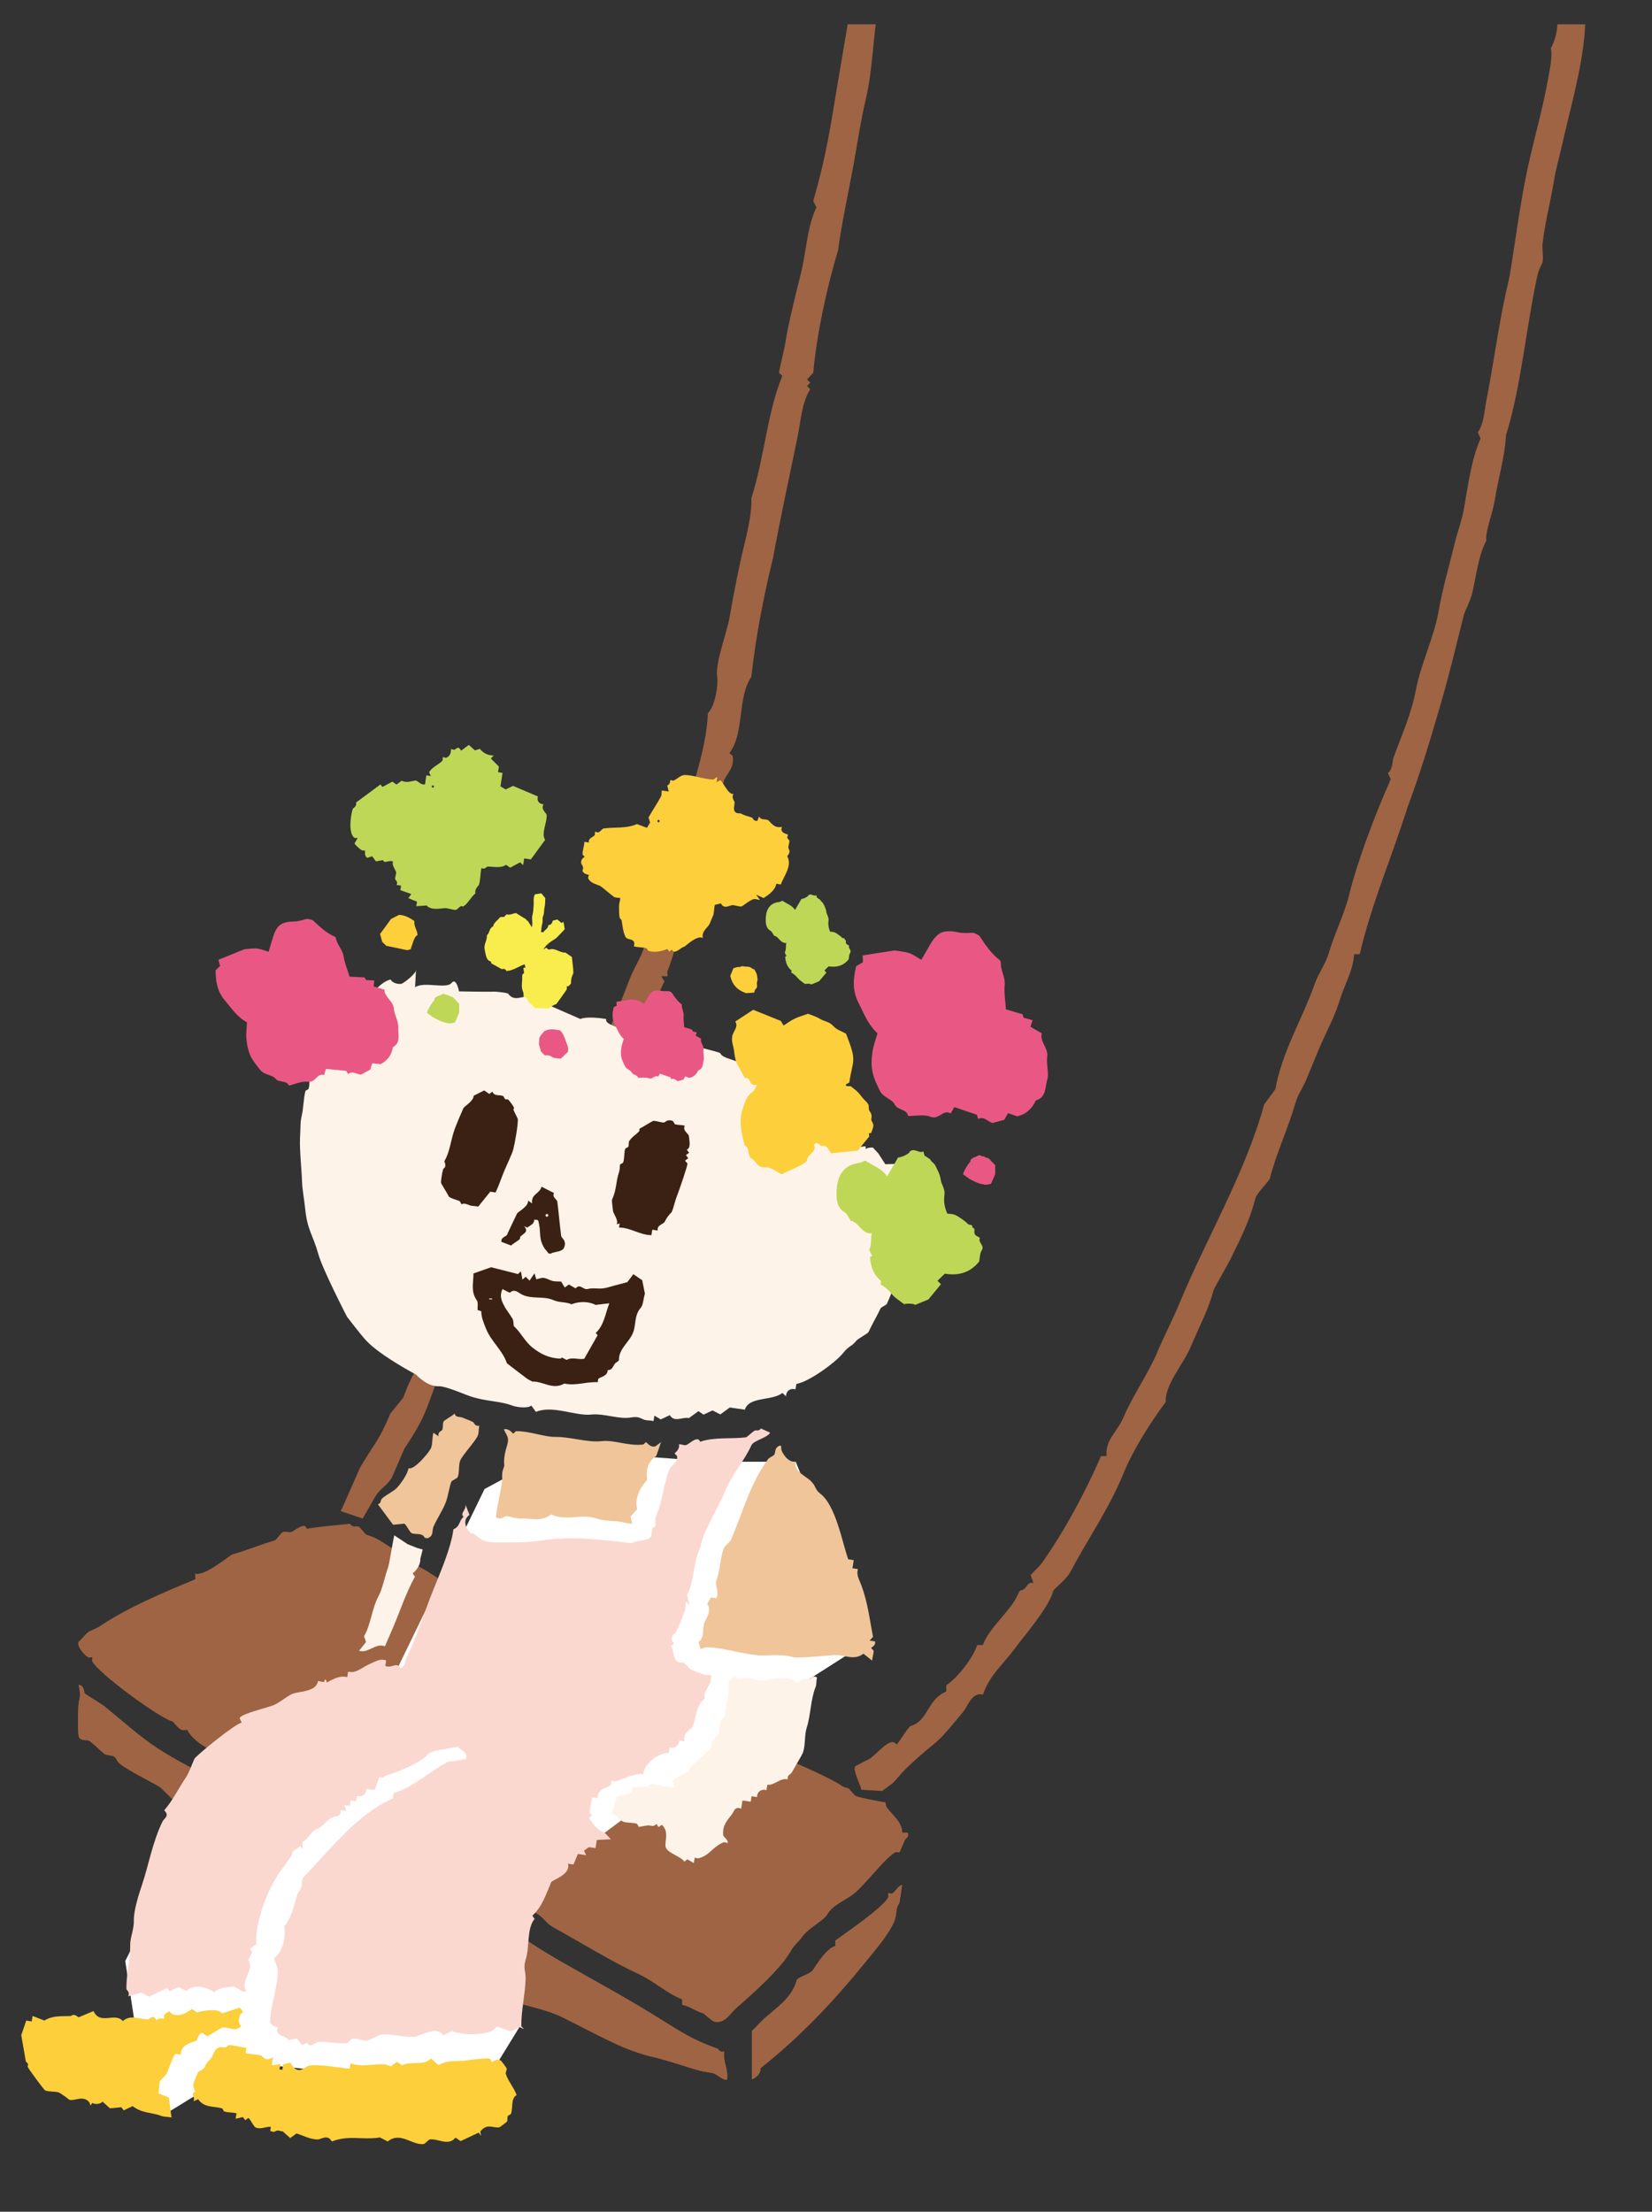<?xml version="1.0" encoding="UTF-8"?><svg id="_レイヤー_5" xmlns="http://www.w3.org/2000/svg" xmlns:xlink="http://www.w3.org/1999/xlink" viewBox="0 0 136 182"><rect x="0" y="0" width="136" height="182" fill="#333333" stroke="none"/><defs><style>.cls-1{clip-path:url(#clippath);}.cls-2{fill:none;}.cls-2,.cls-3,.cls-4,.cls-5,.cls-6,.cls-7,.cls-8,.cls-9,.cls-10,.cls-11,.cls-12{stroke-width:0px;}.cls-3{fill:#fad8d0;}.cls-4{fill:#f8ed4d;}.cls-5{fill:#3b2113;}.cls-6{fill:#bed757;}.cls-7{fill:#9f6443;}.cls-8{fill:#efc599;}.cls-9{fill:#fef3e8;}.cls-10{fill:#fff;}.cls-11{fill:#fccf3b;}.cls-12{fill:#e95885;}</style><clipPath id="clippath"><rect class="cls-2" x="-73" y="2" width="258" height="213" transform="translate(112 217) rotate(180)"/></clipPath></defs><g class="cls-1"><path class="cls-7" d="M33.28,127.91c-1.22-.42-1.75-1.22-3.09-1.6-.16-.05-.52-.64-.69-.69-.22-.06-.5.11-.69-.23,0,0-3.97.37-3.55.46-.12-.7-1.04.17-1.26.23-.2.05-.49-.05-.69,0-.16.04-.52.64-.69.69-1.28.38-2.31.83-3.44,1.14-.26.07-2.3,1.83-3.09,1.6v.46c-2.55,1.05-5.64,2.35-7.9,3.89-.16.11-.77.35-.92.46-.28.21-.52.57-.8.8-.12.41.49,1.08.8,1.26.11.06.3-.04.34,0s-.06.23,0,.34c.59,1.06,5.51,4.62,6.53,4.91.29.08.6.97,1.26.69.72,1.34,2.67,2.02,4.01,2.74.6.32,1.32.47,1.83.69.31.13.65.55,1.03.46v.46c1.33-.13,1.88,1.34,3.21,1.14v.46c1.97.17,3.54,2.22,5.5,2.29v.46c1.48.13,2.93,1.15,4.24,1.6.16.06.36.39.8.23v.46c.57,0,.99.59,1.6.46v.46c.9-.23,1.02.21,1.49.46,1.73.93,3.36,1.76,5.04,2.74.64.37.81.83,1.37,1.14,2.43,1.35,4.8,2.82,7.1,3.89,1.24.58,2.34,1.61,3.55,2.06v.46c.68.13,1,.48,1.72.69.08.02.65.6.92.69.86.19,1.24-.62,1.83-1.14,1.25-1.1,3.6-3.15,4.47-4.69.31-.55.54-.61.92-1.14.5-.71,1.81-1.38,2.06-1.83.45-.81,1.44-1.14,2.18-1.71,1-.79,2.54-2.93,3.44-3.43.11-.06.3.04.34,0s.35-.82.46-1.03c.09-.17.34-.2.23-.57h-.46c-.03-.92-.8-1.42-1.26-2.06-.17-.24-.03-.46-.23-.46,0,0-2.58-.46-2.4-.57-.18-.11-.44-.53-.57-.57-.67-.19-.5-.23-.92-.46-1.48-.8-2.99-1.42-4.35-2.06-1.36-.63-2.54-1.41-3.89-2.06-1.01-.48-1.96-1.03-2.98-1.6-2.23-1.26-5.08-2.28-7.1-3.66-1.92-1.31-4.43-2.6-6.41-3.43-1.13-.47-2.33-1.09-3.44-1.6-.79-.37-1.2-.58-2.06-.91-1.8-.69-3.44-2.37-5.38-2.97v-.46Z"/><path class="cls-7" d="M6.94,139.34s.01-.68-.46-.69l.11.69c0,.36-.08.57-.11.8-.06.37-.08,2.45,0,2.74.11.39.6.28.8.34.24.07,1.26,1.11,1.37,1.14.7.2.7-.01,1.03.57.27.48,2.83,1.7,3.55,2.17l.92.91c1.4-.08,2.85,2.12,4.47,2.29v.46l.92.23v.46c2.23.73,4.03,2.12,6.18,2.74v.46c.87.09,1.58.73,2.52.69-.08.64.59.71,1.03.91,1.41.65,2.88,2.3,4.47,2.51v.46c1.77.75,3.48,2.26,5.15,3.2.96.54,1.27.86,2.29,1.14.35.1,1.34,1.24,1.83,1.37,1.32.36,2.24.55,3.44,1.14,1.34.67,2.77,1.43,4.12,2.06,1.01.47,2.11.89,3.21,1.14,1.26.29,2.66.8,3.89,1.14.3.08.87.13,1.15.23.15.05.85.64,1.03.46.12-.84-.35-1.44-.23-2.29-.38.12-.44-.18-.57-.23-2.04-.74-2.89-1.31-4.81-2.51-2.91-1.82-5.73-3.3-8.7-5.03-3.14-1.83-6.44-4.51-9.85-5.49-.67-.19-2.43-1.6-3.21-1.83-1.19-.34-2.15-.92-3.32-1.14v-.46c-.88-.36-1.97-.5-2.63-1.14l-.23.23c-1.27-1.5-3.27-1.57-4.81-2.74l-.23.23c-2.62-1.95-5.58-3.07-8.24-4.8-1.53-.99-2.92-2.27-4.35-3.43-.38-.31-1.45-.91-1.72-1.14Z"/><path class="cls-7" d="M61.9,167.11v4c.38-.16.76-.51.69-.91,3.33-2.64,6.04-5.52,8.7-8.8.74-.91,1.81-2.15,2.29-3.2.3-.67.09-1.1.46-1.6l.23-1.49c-.34.06-.54.54-.8.69-.11.06-.3-.04-.34,0s.06.23,0,.34c-.5.89-3.52,2.93-4.35,3.54v.46c-.65.14-1.44,1.32-1.83,1.94-.27.43-1.28.57-1.37.91-.41,1.43-1.58,2.15-2.63,3.09-.36.32-.67.7-1.03,1.03Z"/><path class="cls-7" d="M33.28,127.91c-1.22-.42-1.75-1.22-3.09-1.6-.16-.05-.52-.64-.69-.69-.22-.06-.5.11-.69-.23l-5.5,5.26c-.54-.09-.25.18-.34.34-.08.15-1.18,1.01-1.26,1.03-.34.1-.62-.04-.92.46l-.23-.23-.23.23-1.03-1.26c.13-.69.48-.98,1.03-1.26.11-.06.31.04.46,0,.48-.14,2.98-3.04,3.66-3.66.26-.23.38-.54.8-.46-.12-.7-1.04.17-1.26.23-.2.05-.49-.05-.69,0-.16.04-.52.64-.69.69-1.28.38-2.31.83-3.44,1.14-.26.07-2.3,1.83-3.09,1.6v.46c-2.55,1.05-5.64,2.35-7.9,3.89-.16.11-.77.35-.92.46-.28.21-.52.57-.8.8-.12.41.49,1.08.8,1.26.11.06.3-.04.34,0s-.06.23,0,.34c.59,1.06,5.51,4.62,6.53,4.91.29.08.6.97,1.26.69.72,1.34,2.67,2.02,4.01,2.74.6.32,1.32.47,1.83.69.31.13.65.55,1.03.46v.46c1.33-.13,1.88,1.34,3.21,1.14v.46c1.97.17,3.54,2.22,5.5,2.29v.46c1.48.13,2.93,1.15,4.24,1.6.16.06.36.39.8.23v.46c.57,0,.99.59,1.6.46v.46c.9-.23,1.02.21,1.49.46,1.73.93,3.36,1.76,5.04,2.74.64.37.81.83,1.37,1.14,2.43,1.35,4.8,2.82,7.1,3.89,1.24.58,2.34,1.61,3.55,2.06v.46c.68.13,1,.48,1.72.69.08.02.65.6.92.69.86.19,1.24-.62,1.83-1.14,1.25-1.1,3.6-3.15,4.47-4.69.31-.55.54-.61.92-1.14.5-.71,1.81-1.38,2.06-1.83.45-.81,1.44-1.14,2.18-1.71,1-.79,2.54-2.93,3.44-3.43.11-.06.3.04.34,0s.35-.82.46-1.03c.09-.17.34-.2.23-.57h-.46c-.03-.92-.8-1.42-1.26-2.06-.17-.24-.03-.46-.23-.46l-2.98,2.74c-1.17.28-1.73,1.65-2.86,1.83v.46c-.43-.17-.6.4-.8.46-.14.04-.32-.04-.46,0-.09.03-.14.21-.23.23-.74.17-1.01-.33-1.49-.8-.13-.43,1.31-1.84,1.72-2.17.74-.61,3.36-2.52,4.12-2.74.13-.04.4-.46.57-.57-.18-.11-.44-.53-.57-.57-.67-.19-.5-.23-.92-.46-1.48-.8-2.99-1.42-4.35-2.06-1.36-.63-2.54-1.41-3.89-2.06-1.01-.48-1.96-1.03-2.98-1.6-2.23-1.26-5.08-2.28-7.1-3.66-1.92-1.31-4.43-2.6-6.41-3.43-1.13-.47-2.33-1.09-3.44-1.6-.79-.37-1.2-.58-2.06-.91-1.8-.69-3.44-2.37-5.38-2.97v-.46ZM6.94,139.34s.01-.68-.46-.69l.11.69c0,.36-.08.57-.11.8-.06.37-.08,2.45,0,2.74.11.39.6.28.8.34.24.07,1.26,1.11,1.37,1.14.7.2.7-.01,1.03.57.27.48,2.83,1.7,3.55,2.17l.92.91c1.4-.08,2.85,2.12,4.47,2.29v.46l.92.23v.46c2.23.73,4.03,2.12,6.18,2.74v.46c.87.09,1.58.73,2.52.69-.08.64.59.71,1.03.91,1.41.65,2.88,2.3,4.47,2.51v.46c1.77.75,3.48,2.26,5.15,3.2.96.54,1.27.86,2.29,1.14.35.1,1.34,1.24,1.83,1.37,1.32.36,2.24.55,3.44,1.14,1.34.67,2.77,1.43,4.12,2.06,1.01.47,2.11.89,3.21,1.14,1.26.29,2.66.8,3.89,1.14.3.08.87.13,1.15.23.15.05.85.64,1.03.46.12-.84-.35-1.44-.23-2.29-.38.12-.44-.18-.57-.23-2.04-.74-2.89-1.31-4.81-2.51-2.91-1.82-5.73-3.3-8.7-5.03-3.14-1.83-6.44-4.51-9.85-5.49-.67-.19-2.43-1.6-3.21-1.83-1.19-.34-2.15-.92-3.32-1.14v-.46c-.88-.36-1.97-.5-2.63-1.14l-.23.23c-1.27-1.5-3.27-1.57-4.81-2.74l-.23.23c-2.62-1.95-5.58-3.07-8.24-4.8-1.53-.99-2.92-2.27-4.35-3.43-.38-.31-1.45-.91-1.72-1.14ZM61.9,167.11v4c.38-.16.76-.51.69-.91,3.33-2.64,6.04-5.52,8.7-8.8.74-.91,1.81-2.15,2.29-3.2.3-.67.09-1.1.46-1.6l.23-1.49c-.34.06-.54.54-.8.69-.11.06-.3-.04-.34,0s.06.23,0,.34c-.5.89-3.52,2.93-4.35,3.54v.46c-.65.14-1.44,1.32-1.83,1.94-.27.43-1.28.57-1.37.91-.41,1.43-1.58,2.15-2.63,3.09-.36.32-.67.7-1.03,1.03Z"/><path class="cls-7" d="M70.83,147.25c.34.21-.86-1.84-.34-1.95l.83-.44c.67-.16,1.95-2.12,2.47-1.31.15,0,.95-1.45,1.19-1.52,1.47-.46,1.34-2.18,2.92-2.84v-.51c.96-.65,2.17-2.2,2.55-3.31h.46c.47-1.35,2.24-2.8,2.78-3.95.37-.78.25-.43.58-.64.27-.17.36-.66.81-.51l-.23-.64c.27-.36.67-.66.93-1.02,1.86-2.64,3.57-5.81,4.86-8.79h.46c-.14-1.31.9-2.03,1.39-3.19.75-1.78,2.03-3.57,2.78-5.35.58-1.38,1.27-2.68,1.85-4.08,2.19-5.3,5.38-10.62,6.95-16.31l.93-1.27c.5-2.96,2.21-5.77,3.24-8.67.34-.94.89-1.62,1.16-2.55.41-1.42,1.29-3.25,1.62-4.59.77-3.12,2.19-6.77,3.47-9.69l-.23-.51c.4-.28.35-.96.46-1.27.74-2.03,1.44-3.49,1.85-5.61s1.48-4.3,1.85-6.37c.35-1.99.88-3.78,1.39-5.86.15-.62.54-1.69.69-2.55.35-1.96.63-4.19,1.39-5.86l-.23-.51c.51-.73.53-1.73.69-2.55.66-3.35,1.07-6.72,1.85-9.94.12-.51.34-2.01.46-2.8.29-1.9.57-3.8.93-5.61.55-2.8,1.37-5.45,1.85-8.16.16-.88.38-1.92.23-2.55,1.19-2.16-.01-4.47.93-6.37l-.23-1.02c.49-.75.78-1.61.93-2.42l.58-.25.81.25v.51h.69s-.23.38-.23.38c.5.48.16,1.27-.23,1.78l.23,1.02c-.76,1.4-.56,3.15-.69,4.84-.25,3.06-1.19,6.24-1.85,9.18-.24,1.05-.54,2.1-.69,3.06-.28,1.69-.73,3.38-.93,5.1-.05.46.09,1.15,0,1.53-.06.24-.29.47-.46,1.27-.92,4.3-1.29,8.9-2.55,13-.11,1.86-.63,3.49-.93,5.35-.18,1.15-.78,2.5-.69,3.31-.64,1.18-.84,2.95-1.16,4.33-.13.57-.63,1.54-.69,1.78-.6,2.4-1.16,4.75-1.85,7.14-.85,2.92-1.69,5.77-2.78,8.67-1.29,4.09-2.99,8.01-3.94,12.11h-.46c-.08,1.33-.8,2.53-1.16,3.7-.4,1.31-.87,2.17-1.39,3.31-.49,1.08-.93,2.22-1.39,3.31-.31.74-.67,1.14-.93,2.04-.6,2.05-1.53,4-2.08,6.12-.03.13-1.09,1.27-1.16,1.53-.48,1.92-1.21,3.31-2.08,5.1-.18.36-1.35,2.4-1.39,2.55-.38,1.53-1.24,3.12-1.85,4.59s-2.17,3.19-2.08,4.59c-1.2,1.62-2.68,3.91-3.47,5.86-1.17,2.88-2.94,5.41-4.4,8.16-.31.58-1.36,1.4-1.39,1.53-.36,1.37-2.35,3.64-3.24,4.84-.94,1.26-2.01,2.11-2.55,3.7-.92-.23-1.23.93-1.62,1.4-.76.92-1.71,2.12-2.43,2.68s-1.67,1.41-2.32,2.04c-.37.36-.68.78-1.04,1.15l-.89.66-1.78-.11ZM28.05,124.34c.11-.15,1.55-3.52,1.64-3.66,1.33-2.22,1.43-1.98,2.45-4.36l1.06-1.31c.54-1.54,1.16-2.54,2.08-4.09.48-.81,1.13-2.27,1.66-2.58.31-.18,2.22-3.79,2.68-4.49,1.07-1.63,2.02-3.31,3.06-4.9,1.4-2.13,2.76-4.9,4.09-7.34,1.35-2.49,2.52-4.91,3.58-7.34.53-1.23,1.04-2.54,1.53-3.81.47-1.2,1.41-2.35,1.28-3.67h.51c-.03-.74.33-1.4.51-2.04.4-1.39.74-2.42,1.02-3.81.06-.3.74-1,.77-1.09.23-.9.18-2.15.51-3.26.77-2.56,1.73-5.53,1.79-7.89.63-.65.87-2.36.77-2.99-.18-1.13.82-3.72,1.02-4.9.35-2.05.84-4.53,1.28-6.26.26-1.05.58-2.66.51-3.54,1.07-3.31,1.31-7.07,2.55-10.07,0-.09-.22-.16-.26-.27-.03-.13.41-1.81.51-2.45.25-1.63.94-4.35,1.28-5.71.43-1.73.53-3.92,1.28-5.44l-.26-.54c.63-2.16,1.12-4.31,1.53-6.8.58-3.51,1.21-7.11,1.79-10.61.06-.33-.07-.78,0-1.09.02-.1.2-.15.26-.27.04-.09-.03-.22,0-.27.24-.41.64-.35.89-.68l.13.54.64-.27.64.95c.14.68-.23.95-.26,1.09-.08.48-.19.98-.26,1.36-.44,2.52-.45,5.16-1.02,7.62-.45,1.93-.7,3.65-1.02,5.44-.44,2.39-.99,4.88-1.28,7.07-.96,3.17-1.76,6.97-2.04,10.07l-.51.54.26.27-.26.27.26.27c-.69,1.11-.77,2.55-1.02,3.81-.68,3.32-1.49,7.05-2.04,10.07-.8,3.23-1.44,6.65-1.79,9.79-1.16,1.7-.55,4.6-1.79,6.26,0,.09.24.17.26.27.17,1.05-.64,1.55-.77,2.18-.22,1.09-.24,2.41-.51,3.54-.24,1.02-.93,2.37-1.28,3.54-.36,1.18-.77,3.46-1.28,4.35-.69,1.22-1.02,2.78-1.53,4.08-.06.15.04.36,0,.41h-.51s.26.41.26.41c-.83,1.69-1.38,3.64-2.3,5.44-.79,1.55-1.86,3.31-2.55,4.9-.52,1.19-1.27,2.34-1.79,3.54-.76,1.74-2.29,3.25-2.81,5.17-.04.15-1.31,2.09-1.53,2.45-2.6,4.07-5.07,7.72-7.41,11.83h-.51c-.92,2.61-1.16,3.08-2.51,5.14-.04.06-1.02,2.38-1.06,2.44-.57.82-.99.82-1.47,1.74l-.9,1.57-1.8-.61Z"/><polygon class="cls-10" points="58.57 120.28 65.51 120.29 70.15 131.77 71.61 134.99 66.64 138.16 64.45 144.35 58.25 149.99 56.62 150.66 52.64 148.69 49.77 150.82 42.18 155.22 42.77 166.79 39.7 171.79 22.37 169.96 21.45 169.14 13.33 174.13 11.35 168.17 10.31 161.37 18.23 145.7 31.94 138.89 39.89 122.53 45.88 119.3 58.57 120.28"/><path class="cls-9" d="M49.9,83.85c-1.65-.26-2.12,0-2.12,0l-3.23-1.41c-1.29-1.05-1.98.27-2.71-.66-.08-.1-1.07-.19-1.2-.18-.27.03-2.85-.02-2.85-.02,0,0-.23-1.18-.61-.7-.42.54-2.27-.15-3.01.36l.08-1.48c.1.3-1.05,1.18-1.22,1.2-.3.04-.75-.08-.87-.36-1.14.28-1.69,1.79-2.93,1.86.41.74-.09.62-.38.98s-.4,1.1-1.05.88l.14.6c-.19.17-.4.41-.55.61-.65.84-.85,1.37-1.27,2.34-.04.09-.52.53-.55.61-.12.31-.06.78-.17,1.12-.03.08-.24.11-.26.19-.16.64-.15,1.38-.3,2.02-.13.55-.09.93-.14,1.81-.05,1,.14,2.75.16,3.51s.19,1.6.26,2.31c.19,1.84.61,2.07,1.1,3.8.36,1.27,2.35,5.12,2.35,5.12,0,0,1.18,1.54,1.6,1.98,1.18,1.24,4.04,2.75,4.04,2.75.7.65,1.2.99,1.93.98.57-.01,2.19.71,2.64.85,1.26.41,2.42.37,3.35.73.38.15,1.32.27,1.61.01l.38.52c1.39-.58,3.26.37,4.57.22.99-.11,2.27.4,3.19.25.65-.11.72,0,1.13.17.21.08.54.05.79.12l.07-.45.53.31.74-.35c.39.63,1.02.13,1.58.24l.78-.57.42.29.74-.35.64.33.78-.57,1.24.18c.34-1.11,2.26-.7,3.09-1.38l.3.28c0-.44.36-.7.78-.57l.07-.45c1.03-.16,3.24-1.78,3.84-2.53.48-.62.73-.55,1.07-.99.18-.24.95-.59,1.04-.77.3-.65.68-1.28.98-1.92.05-.12.46-.26.52-.38.54-1.15.78-2.16,1.18-3.27.03-.08.23-.11.26-.19.21-.69.09-1.26.27-1.8.27-.84.64-3.04.09-3.67.57-.3.12-.51.1-.67s.08-.38.08-.56c-.82-.05-.61-.89-.72-1.37-.16-.7.08.65,0,0l-1.39.04-.58-.9-.44-.47h0c-.92-.03-.52.49-.6-.09-.01-.08-.93.28-1.18-.28-.19-.42-1.03.08-1.25-.49-.06-.16-.42-.83-.51-1.01h0c-1.03-.68-1.71-.41-2.72-1.2-.62-.48-4.22-3.12-4.37-3.5-.28-.72-1.72-.65-1.94-1.2-.04-.11-5.38-1.37-5.42-1.42-.57-.17-4.13-.69-3.97-1.34Z"/><path class="cls-3" d="M26.63,138.4c-.08.03-.31-.07-.45-.07-.14.91-1.55.83-2.12,1.06-.39.16-1.06.73-1.52.92-.48.2-2.76.73-2.81,1.08l.17.37c-.46.01-3.8,2.74-3.9,2.98-.21.46-.4,1.07-.69,1.51-.61.91-1.07,1.88-1.79,2.72.48.46-.02.67-.13.9-.82,1.64-1.19,3.75-1.71,5.26-.31.91-.68,2.15-.66,2.89s-.31,1.42-.3,2.02c.02,1.09-.34,2.46-.31,3.63,0,.09.32.25.14.6l1.08-.3.64.33,1.49-.7.19.26.74-.35.64.33c.53-.58,1.77-.36,2.29.11.4-.38.96-.4,1.45-.47.44-.07.71.49,1.21.41-.55-.97.72-1.74.16-2.62l.33-.64-.19-.26.52-.38c-.12-1.89,1.02-4.76,2.07-6.13.31-.4.6-.83.88-1.25.04-.06,0-.18.03-.22.14-.17.47-.3.65-.48l.19.26-.03-.58c.49-.24.69-.89,1.2-1.09.57-.21.66-.64,1.3-.96.21-.1.71,0,.66-.59l.45.07-.16-.48.45.07.07-.45.45.07.07-.45c.42.13.78-.14.78-.57l.68.1.39-1.09c.35.17.44-.1.6-.14.9-.22,2.92-1.12,3.36-1.68.2-.25.76-.38,1.1-.41l1.42-.25c.26.35.84.4.65,1.02l-1.53.23c-1.48.8-2.88,2.12-4.42,2.56l-.07.45c-2.46,1.05-4.48,3.37-6.33,5.38-.19.21-1.05,1.1-1.1,1.22-.08.18-.03.47-.1.67-.03.1-.29.54-.33.64-.3.9-.47,1.89-1.08,2.6.12.68,0,2.04-.85,2.63.09.16.31.89.32.97.04,1.25-.61,2.96-.64,4.27.09.38.6.41.63.44.04.05-.09.22-.05.34.2.51.71.31.93.71l.71-.12.38.52.48-.16c.15.49.68-.07.94-.09.63-.04,1.74.18,2.29.11.13-.02.39-.37.52-.38.31-.04.79.19,1.13.17.19-.01,1.03-.49,1.23-.51.83-.05,1.98.27,2.74.18.45-.05,1.8-.93,2.32-.11l.74-.35c.75.35,2.48.33,3.22.02.17-.07.34-.29.52-.38l1.09.39.74-.35.32.16c.01-.07-.19-.17-.19-.26-.02-1.25.32-2.62.35-3.86.02-.62-.22-.9.01-1.61.33-1.02.07-2.54.73-3.34l-.19-.26c.8-.7,1.15-1.81,1.56-2.76.09-.19,1.63-.61,1.38-1.52l.45.07.36-.87.68.1-.17-.37.39-.29.56.08.1-.67,1.16-.06-.5-.53c-.62-.21-.96-.72-1.31-1.23.48-.22.07-.3.07-.45,0-.38.17-.84.19-1.24l.45.07c.03-.88.84-.79,1.09-1.1.08-.1,0-.3.05-.34.05-.03.21.08.34.05.74-.19,1.5-.68,2.28-.58.12-.94,1.18-1.7,2.11-1.76l.07-.45c.42.13.78-.14.78-.57l.45.07c-.18-.74.55-.98.64-1.17.31-.7.28-1.81,1.05-2.37-.24-.31.31-1,.43-1.32.06-.16.04-.38.08-.56-.25-.07-.56-.04-.79-.12-.17-.06-.63-.26-.87-.36-.1-.04-.47-.46-.61-.55-.11-.07-.31,0-.45-.07-.46-.21-.37-1.05-.6-1.35.47-.23.09-.27.07-.45-.06-.47.27-.52.33-.64.23-.46.55-1.27.72-1.73.08-.22.05-.54.12-.79l.3.28-.22-.84c.61-1.13.48-2.5,1.02-3.76.17-.38.19-.78.43-1.32.48-1.1,1.19-2.31,1.67-3.43.65-1.53,1.58-2.49,2.18-3.81.18-.4,1.31-.6,1.54-1.04l-.76-.34c-.15.24-.42.13-.48.16-.23.1-.63.56-.78.57-1.17.14-2.61-.04-3.74.36-.22-.58-.91.24-1.19.28-.15.02-.38-.08-.56-.08.11.43-.34.71-.34.75-.01.07.18.16.19.26.07.5-.49.77-.62,1.06-.47,1.07-.54,2.42-.99,3.53-.34.85-.12.79-.17,1.12-.01.07-.23.11-.26.19-.07.21-.02.5-.1.67-.18.41-1.31.31-1.58.57-2.59-.3-5.01-.62-7.57-.21-1.14.18-2.53.14-3.71.14-.86,0-1.14-.23-1.74-.72-.05-.04-.18,0-.23-.03-.48-.42-.69-1.13-.12-1.51l-.33-.85c.08.47-.49.71-.15,1.01-.39.28-.27.8-.84,1.02-.19,1.5-1.04,3.46-1.68,5.04-.75,1.87-1.35,3.86-2.23,5.65-.12.24,0,.57-.46.74-.28-.56-.69.04-1.24-.18l.07-.45c-.5-.19-.86.08-1.31.27-.68.27-1.13.82-1.82.65l-.07.45c-.59-.17-1.16.16-1.68.44l-.08-.24c-.14-.02-.13.2-.15.21Z"/><path class="cls-8" d="M65.51,120.29c-.54.04-.9-.4-1.14-.86-.13-.26.04-.45-.16-.48-.46.17-.34.49-.46.74-.05.11-.42.24-.52.38-1.53,2.11-2.09,4.45-3.07,6.67-.04.09-.52.53-.55.61-.38.99-.31,1.96-.63,2.67-.17.37.27.98,0,1.5l-.45-.07-.31.53c.43.53-.12,1.23-.24,1.57-.17.52.03,1.26-.46,1.54l.14.6c.24-.03.28-.15.6-.14,1.48.05,3.33.7,4.51.67.92-.02,1.82-.08,2.51.14.4.13,3.03-.16,3.48-.17.78-.01,1.58.48,2.32-.11l.72.57c.01-.26.12-.54.12-.79,0-.09-.2-.18-.19-.26,0-.05.38-.17.31-.53l-.45-.07.28-.3c-.27-1.4-.43-2.85-.97-4.28-.16-.42-.42-.82-.27-1.3l-.45-.07.1-.67-.45-.07c-.49-1.36-1.01-4.41-2.3-5.4-.47-.36-.31-.57-.77-1.03-.42-.43-1.41-.77-1.26-1.57Z"/><path class="cls-8" d="M54.47,118.64l-.52.38c-.43.11-.71-.34-.76-.34-.07-.01-.16.18-.26.19-1.26.14-2.33-.4-3.41-.28-1.19.13-2.56-.37-3.86-.35-.83.01-2.1-.49-3.16-.47-.09,0-.18.2-.26.19-.04,0-.34-.46-.76-.34.23.52.47.67.27,1.3-.14.44-.3,1.11-.24,1.57.04.29-.22.44-.17,1.12.04.56-.6,3.11-.49,3.26.39.23.67-.09.82-.11.18-.03.69.22,1.35.2.8-.02,1.53.28,2.35-.34,1.18.57,2.5-.06,3.64.31.56.18,1.22.24,1.58.24.45,0,.99.2,1.46.22l-.14-.6.55-.61c-.25-.78.21-1.76.82-2.41-.11-.65-.02-1.47.75-1.96l.41-1.2Z"/><path class="cls-8" d="M39.46,117.32c-.39.07-.42-.26-.53-.31-.27-.13-.61-.25-.87-.36-.22-.1-.51.04-.64-.33-.17.2-.84.52-.91.67-.08.18-.02.5-.1.67-.05.11-.38.14-.31.53l-.42-.29c-.11.38-.06.9-.19,1.24s-1.4,1.87-1.86,1.68c-.06.44-.6,1.23-.93,1.59-.31.34-1,.62-1.3.96-.05.05-.02.34-.29.42l1.25,1.68.94-.09c.18.15.44.71.58.78.35.15.9-.06,1.09.39l.23.03c.54-.2.34-.63.49-.96.26-.6.72-1.28.98-1.92.22-.54.32-1.37.49-1.77.05-.12.47-.26.52-.38.15-.34.06-.98.2-1.35.17-.44,1.28-1.62,1.46-2.08.09-.21.05-.54.12-.79Z"/><path class="cls-9" d="M34.59,128.32l.21-.81-.51-.15-.73-.29-1.1-.73c-.09.31-.41,2.36-.51,2.64-.24.63-.46,1.77-.8,2.39-.53.96-.62,2.34-1.18,3.27l.16.48-.57.72c.79.23,1.34-.67,2.13-.37l.7-1.62c.48-1.11,1.05-2.82,1.77-4.11l-.19-.26c.33-.28.63-.69.64-1.17Z"/><path class="cls-9" d="M67.24,138.02c-.35-.18-.46.12-.6.14-.31.06-.62-.14-.97.32-.91-.74-2.18-.22-2.96-.21-.61,0-1.36-.43-1.84-.04l-.42-.29c-.3.17-.5.37-.46.74.05.38-.23,2.01-.4,2.7-.02.08-.23.11-.26.19-.1.34-.05.81-.17,1.12-.03.08-.46.48-.55.61-.07.1,0,.31-.07.45-.2.44-1.69,1.43-1.91,2.01l-1.26.73.14.6c-.12.08-1.51-.3-1.92-.29-.09,0-.17.18-.26.19-.42.04-.86.1-1.27.04l-.07.45-1.21.39-.44,1.43c.36-.08.74.52.95.6.31.12.79.06,1.13.17.08.03.12.25.19.26.05,0,.58-.11.71-.12.24-.03.47.18.71-.12l.19.26.26-.19c.61.54.25,1.26.31,1.77.07.56,1.23.78,1.54,1.26l.26-.19.53.31.07-.45s.21.08.34.05c.88-.22,1.18-.98,2.04-1.31.09-.03.22.05.34.05.06-.24-.35-.48-.37-.63-.09-.78.31-1.21.72-1.73.18-.24.21-.66.76-.46l.1-.67.68.1.07-.45.45.07c0-.44.36-.7.78-.57l.07-.45c.58.09,1.05-.59,1.68-.44-.06-.39.24-.4.31-.53.22-.4.87-1.46.95-1.7.2-.58.11-1.43.3-2.02.33-1,.32-2.32.73-3.34.09-.21.05-.54.12-.79Z"/><path class="cls-11" d="M7.62,173.05c.21.14.65.1.82-.11l.61.55.94-.09.19.26.74-.35c.77.6,1.54.5,2.41.82.22.08.54.05.79.12l-.22-1.64-.87-.36c.09-.31.05-.73.15-1.01.03-.08.51-.51.55-.61.22-.5.36-1.11.7-1.62l.45.07c0-.95,1.11-1.02,1.33-1.18.03-.02.06-.54.44-.62l.42.29c.22-.12,1.15-.72,1.26-.73.5-.06,1.08.42,1.52-.12-.26-.24-.19-.61-.09-.93.04-.14.48-.09-.03-.58l-1.45.47c-.33-.45-1.53-.23-2.06-.08l-.42-.29c-.53.44-1.43.8-1.87.18-.11.11-.31.18-.39.29-.08.1,0,.3-.05.34-.03.02-.44-.13-.6.14-.3-.58-.53-.11-.68-.1-.65.05-1.43-.44-2.1.15-.65-.76-1.86.37-2.41-.82l-1.23.51c-.49-.38-.53-.1-.68-.1-.76.02-1.48-.05-2.13.37l-.98-.38-.07.45-.45-.07-.41,1.2.37,2.13c.02.09.16.16.19.26.02.07-.06.17-.03.22.07.17,1.33,1.89,1.44,1.94.28.12.8.06,1.13.17.08.03.7.45.83.58.41.19,1.17-.43,1.69.25l.08.24.15-.21Z"/><path class="cls-11" d="M22.3,175.01l-.05.34c.39.17.37,0,.58-.03.14-.02.3.07.45.07l.61.55.52-.38c.47.13,1.13.51,1.77.49.22,0,.82-.46,1.13.17,1.44-.55,2.46-.1,3.97-.33l.64.33c1.05-.85,1.99.33,2.96.21.13-.02.39-.37.52-.38.68-.08,1.51.58,2.1-.15l.42.29,1.49-.7.19.26-.06-.35c.55-.7,1.01-.28,1.55-.34.04,0,.63-.44.65-.48.06-.13,0-.32.07-.45.04-.09.23-.11.26-.19.17-.51-.03-1.26.46-1.54-.22-.62-.69-1.13-.89-1.74-.04-.12.09-.29.07-.45,0-.04-.44-.63-.48-.65-.43-.2-.67.13-.71.12-.07-.01-.1-.22-.19-.26-.24-.11-1.73.11-2.1.15-.7.07-1.46-.05-2.13.37l-.61-.55c-.63.64-1.68.18-2.39.56l-.42-.29-.52.38c-.8-.47-2.13.2-3.3-.26l-.07.45c-.97-.09-2.42-.37-3.3-.26-.37.04-.97.94-1.58-.24l-.6.14-.07.45-.23-.03.07-.45-.71.12.1-.67c-.63.42-.82-.09-1.01-.15-.36-.12-.85-.08-1.24-.18l.07-.45c-.47-.02-1.02-.23-1.46-.22-.08,0-.16.18-.26.19-.28.05-.48-.18-.84.22-.08.09-.24.53-.33.64-.29.38-.3.21-.59.83-.05.12-.46.26-.52.38-.1.21-.42.95-.39,1.09l.16.48c-.45.21.03.35-.12.79l.37-.17c.5.72,1.26.56,1.96.75.08.02.11.23.19.26.3.1.69.07,1.01.15l-.07.45.6-.14.19.26.26-.19c.18.15.44.71.58.78.47.21.84-.1,1.27-.04Z"/><path class="cls-5" d="M56.38,92.63c-.23.4.31.65.33.85.05.41.18.99-.17,1.12l.19.26-.26.19.19.26-.26.19c-.01.07.18.16.19.26.02.18-.71,2.28-.85,2.63-.16.39-.28.98-.43,1.32-.04.1-.34.3-.59.83-.09.19-.67.27-.57.72l-.45-.07-.07.45c-1-.02-1.67-.61-2.67-.63l.05-.34-.24.08c.15-.36-.22-.77-.3-1.08-.02-.1-.11-.89-.09-.93.4-.9.3-1.4.56-2.22.13-.39.07-.61.1-.67.04-.09.23-.11.26-.19.12-.31.06-.79.17-1.12.03-.08.22-.1.26-.19.06-.14,0-.34.07-.45.19-.32.58-.55.81-.8.04-.04.04-.13.03-.22.22-.09,1.05-.63,1.13-.64.25-.03.62.14.9.13.07,0,.29-.32.71-.12.09.04.11.23.19.26.22.08.54.05.79.12Z"/><path class="cls-5" d="M40.81,98.13l-.45-.07-.99,1.23c-.21-.06-.49-.03-.68-.1-.68-.27-.53-.08-.68-.1-.07-.01-.1-.22-.19-.26-.26-.11-.6-.17-.87-.36-.09-.22-.63-1.05-.64-1.13-.02-.19.1-.91.17-1.12.04-.13.32-.1.1-.67.45-.71.54-1.78.85-2.63.19-.51.48-1.2.72-1.73.06-.14.86-.6.84-1.02l.87-.44.42.29.26-.19c.15.41.58.23.87.36.08.04.1.2.19.26.07.04.18,0,.23.03.1.08.42.52.48.65.03.06-.06.16-.03.22.06.16.34.67.35.74.03.47-.24,1.95-.37,2.47-.09.38-.55,1.32-.72,1.73-.26.62-.46,1.24-.74,1.84Z"/><path class="cls-5" d="M45.61,98.18c-.19.32.25.53.27.69.12.95.19,1.86.32,2.84.02.18.49.37.23.97-.16.37-.86.3-1.1.49l-.18-.03c-.11-.18-.29-.34-.39-.52-.33-.6-.27-.93-.33-1.54-.02-.2-.06-.38-.1-.57s-.21-.11-.35-.15c.01.37-.33.46-.57.66l-.26-.13c.41.51-.06.6-.32.88-.04.04,0,.15-.03.18-.2.2-.52.35-.73.54l-.79-.3c-.07-.37.4-.44.46-.58.26-.59.55-1.16.82-1.74.08-.17.97-.58.91-1.08l.34.24c-.11-.79.61-.77.77-1.38l1.04.53ZM45.04,99.9c-.15-.02-.18.2-.03.22s.18-.2.03-.22Z"/><path class="cls-12" d="M71.04,79.2c0-.22-.01-.38-.02-.58.96-.15,1.89-.3,2.64-.41.52.09.89.11,1.22.23.34.13.64.36.97.54.29-.49.5-.87.72-1.25.64-1.08,1.12-1.26,2.41-.99.35.07.72.02,1.18.02.11.07.4.14.52.32.47.72.95,1.42,1.65,1.95.05.04.06.17.06.25,0,.61.38,1.13.32,1.78-.06.63.06,1.27.1,2,.41.12.89.26,1.37.4.04.13.08.26.09.29.29.08.52.14.74.2-.08.25-.13.37-.18.54.31.18.59.34.93.54-.17.72.56,1.19.45,1.95-.09.62.17,1.31,0,1.88-.18.59-.06,1.44-.93,1.69-.31.67-.79,1.14-1.54,1.31-.25-.09-.51-.18-.75-.26l-.32.55c-.33.09-.66.17-.96.26-.41-.12-.7-.58-1.18-.33-.04-.14-.09-.28-.11-.35-.65-.22-1.25-.43-1.85-.63l-.31.53c-.6-.39-.95.54-1.64.27-.55-.22-1.24-.06-1.86-.07-.13-.62-.85-.42-1.12-.97-.2-.41-.94-.56-1.2-1.09-.24-.5-.5-1.01-.61-1.55-.11-.52-.09-1.09-.01-1.62.07-.53.27-1.05.42-1.57-.75-.69-1.03-1.44-1.57-2.52-.52-1.04-.43-1.98-.19-3,.19-.11.39-.23.56-.33Z"/><path class="cls-12" d="M18.11,79.46c-.05-.18-.09-.31-.13-.48.78-.32,1.53-.62,2.14-.87.45-.03.77-.09,1.07-.05.31.04.61.17.92.26.14-.47.25-.83.36-1.19.32-1.03.69-1.28,1.83-1.31.31,0,.61-.13,1-.21.11.03.36.04.5.16.54.51,1.08,1.01,1.77,1.31.05.02.09.13.1.2.12.51.54.88.62,1.43.08.54.3,1.05.49,1.66.37.02.8.04,1.23.06.06.1.12.2.14.22.26.01.47.02.66.03-.02.22-.03.34-.05.49.29.09.56.17.89.27,0,.64.71.89.77,1.55.05.54.4,1.07.37,1.58-.03.53.23,1.22-.44,1.6-.12.63-.44,1.12-1.03,1.4-.23-.02-.46-.05-.68-.07l-.16.52c-.26.14-.52.28-.76.41-.37-.02-.7-.35-1.06-.04-.07-.11-.13-.21-.16-.27-.59-.06-1.13-.11-1.67-.16l-.15.51c-.58-.21-.69.64-1.32.55-.5-.08-1.05.19-1.57.31-.24-.49-.8-.18-1.13-.59-.25-.3-.9-.28-1.22-.68-.3-.37-.62-.75-.82-1.18-.19-.42-.29-.89-.33-1.35-.05-.46.02-.93.04-1.4-.77-.43-1.15-1-1.82-1.81-.65-.77-.75-1.58-.76-2.48.14-.13.28-.27.4-.38Z"/><path class="cls-12" d="M50.76,82.71c0-.1,0-.18-.01-.27.45-.07.89-.14,1.25-.2.24.04.42.05.57.11.16.06.3.17.46.26.14-.23.24-.41.34-.59.3-.51.53-.59,1.14-.47.16.03.34,0,.56.01.05.03.19.06.25.15.22.34.45.67.78.92.03.02.03.08.03.12,0,.29.18.53.15.84-.03.29.03.6.05.94.19.06.42.12.64.19.02.06.04.12.04.14.14.04.25.07.35.1-.04.12-.06.18-.09.26l.44.25c-.08.34.26.56.21.92-.04.29.08.62,0,.89-.08.28-.03.68-.44.8-.14.32-.37.54-.72.62-.12-.04-.24-.08-.35-.12l-.15.26c-.15.04-.31.08-.45.12-.19-.06-.33-.28-.56-.15-.02-.07-.04-.13-.05-.16-.31-.1-.59-.2-.87-.3l-.15.25c-.28-.18-.45.26-.77.13-.26-.1-.59-.03-.88-.03-.06-.29-.4-.2-.53-.46-.1-.19-.44-.26-.56-.52-.11-.24-.24-.48-.29-.73-.05-.25-.04-.51,0-.76.03-.25.13-.49.2-.74-.36-.32-.48-.68-.74-1.19-.25-.49-.2-.93-.09-1.41.09-.05.18-.11.26-.15Z"/><path class="cls-11" d="M62.02,83.1c.73.29,1.48.6,2.26.91.06.1.15.24.23.38.33-.21.6-.42.9-.56.31-.15.64-.24,1.1-.41.25.1.65.21.99.42.35.21.78.23,1.09.58.27.31.72.45,1.06.64.94,2.39.56,2.04.27,4.02-.11.06-.2.11-.29.16.02.05.03.1.05.14.16,0,.33,0,.35,0,.26.21.45.34.61.51.14.14.25.31.38.46.15.18.35.33.46.53.08.15,0,.4.1.53.16.22.21.4.15.67-.03.15.17.34.17.51,0,.21-.11.42-.18.63-.07.02-.14.04-.19.05.02.14.03.27.03.25-.35.43-.61.74-.94,1.16-.67.07-1.46.14-2.2.22-.22-.3-.3-.66-.71-.61-.24.03-.41-.44-.69-.1.01.1.06.21.04.3-.07.43-.64.58-.64,1.06-.58.48-1.31.67-2.05,1.08-.41-.19-.89-.6-1.34-.57-.71.06-.81-.59-1.25-.79-.24-.3-.05-.8-.47-1.02-.26-1-.53-1.97-.15-3.05.19-.53.29-1.02.8-1.34.15-.1.21-.34.37-.62-.69.25-.5-.66-1.01-.54-.19-.34-.38-.68-.57-1.02-.23-.4-.27-.82-.33-1.27-.05-.37-.21-.67-.14-1.12.07-.44.54-.78.25-1.23.51-.33.96-.63,1.47-.96Z"/><path class="cls-6" d="M70.7,95.7c.21-.03.4-.15.53-.2.67.45,1.37.65,1.8,1.31.33-.57.62-1.07.9-1.56.4-.02.99-.39.96-.46-.02,0-.03,0-.04.01.41-.41.79.15,1.16-.05.05.15.07.24.1.34.23.15.6.37.5.4.14.15.32.27.4.44.17.35.37.71.42,1.08.05.41.32.74.33,1.15,0,.09-.01.17-.02.26-.05.49.02.95.25,1.45.17.02.39.01.57.08.2.07.39.2.57.32.19.13.39.28.55.45.11.12.42-.01.37.3.36.08,0,.38.28.64l.34.2c-.18.41.42.62.15,1.03-.17.26-.15.65-.21.92-.75.93-1.71,1.18-2.83,1-.13.13-.29.28-.6.58.06.06.2.2.28.29-.37.45-.67.82-1.03,1.25-.32.13-.73.3-1.1.45-.1-.14-.76-.12-.9-.06-.35-.28-.76-.51-1.03-.85-.26-.33-.55-.57-.91-.78.02-.09.04-.2.05-.28-.67-.53-.86-1.23-.92-2l.19-.05c-.08-.2-.29-.47-.23-.59.22-.42.06-.87.2-1.28-.87.07-1.08-.95-1.74-1.03-.19-.28-.29-.57-.49-.69-.57-.33-.67-.87-.68-1.42-.03-1.31.36-2.44,1.81-2.65Z"/><path class="cls-6" d="M64.1,74.24c.12-.02.23-.09.31-.12.39.26.8.38,1.04.76.19-.33.36-.62.53-.91.23-.01.57-.23.56-.27,0,0-.02,0-.02,0,.24-.24.46.09.68-.03.03.09.04.14.06.2.13.09.35.21.29.24.08.09.19.16.23.26.1.2.22.41.24.63.03.24.19.43.19.67,0,.05,0,.1-.01.15-.03.28.01.55.14.85.1.01.22,0,.33.04.12.04.23.12.33.19.11.08.23.16.32.26.06.07.24,0,.22.17.21.05,0,.22.16.37l.2.11c-.1.24.24.36.09.6-.1.15-.09.38-.12.53-.44.54-1,.68-1.65.58-.08.07-.17.16-.35.34.03.03.11.12.16.17-.22.26-.39.48-.6.72-.19.08-.43.17-.64.26-.06-.08-.44-.07-.52-.04-.21-.16-.44-.3-.6-.49-.15-.19-.32-.33-.53-.45,0-.05.02-.12.03-.16-.39-.31-.5-.72-.53-1.16l.11-.03c-.05-.12-.17-.27-.13-.34.13-.25.04-.51.12-.74-.51.04-.63-.55-1.01-.6-.11-.16-.17-.33-.29-.4-.33-.19-.39-.51-.4-.83-.02-.76.21-1.42,1.05-1.54Z"/><path class="cls-11" d="M60.89,79.58c.08-.06.26-.08.29-.07.2.05.41.01.61.09.06.02.05.06.07.08.03.02.07,0,.1,0,.01.04.02.06.02.08.03,0,.06-.01.1-.02.07.13.15.25.2.38.05.14.06.28.08.43.02.15-.07.28-.05.42.03.16.02.32-.09.41-.12.09-.09.26-.15.3-.23.02-.41.03-.64.05-.1-.06-1.07-.26-1.31-1.43.09-.23.17-.42.26-.63.17-.03.34-.13.51-.09Z"/><path class="cls-12" d="M44.82,84.85c.44-.24.87-.13,1.3-.06.21.22.34.51.44.83.1.31.29.59.19.94-.19.18-.38.36-.59.56-.18-.02-.37-.05-.58-.07-.19-.1-.38-.26-.65-.2-.06.01-.15-.07-.21-.13-.08-.07-.13-.15-.21-.24-.01-.23-.18-.45-.13-.71.03-.14-.02-.31.05-.43.11-.19.27-.35.39-.5Z"/><path class="cls-6" d="M35.77,82.32c-.05-.08.04-.25.13-.25-.02-.08.33-.15.44-.23.18-.14.31.03.46.03.15,0,.28.19.43.14.2.21.38.39.57.59,0,.25,0,.53,0,.74-.13.29-.22.52-.34.79-.12.05-.49.1-.5.08-.17-.04-.33-.06-.49-.11-.17-.06-.34-.14-.51-.22-.12-.06-.24-.13-.35-.2-.15-.1-.3-.22-.46-.33.05-.28.53-1.03.6-1.01Z"/><path class="cls-12" d="M79.9,95.6c-.05-.08.04-.25.13-.25-.02-.08.33-.15.44-.23.18-.14.31.03.46.03.15,0,.28.19.43.14.2.21.38.39.57.59,0,.25,0,.53,0,.74-.13.29-.22.52-.34.79-.12.05-.49.1-.5.08-.17-.04-.33-.06-.49-.11-.17-.06-.34-.14-.51-.22-.12-.06-.24-.13-.35-.2-.15-.1-.3-.22-.46-.33.05-.28.53-1.03.6-1.01Z"/><path class="cls-11" d="M32.21,75.61c.29-.15.48-.24.65-.33.49.03.88.25,1.26.52-.07.44.26.76.25,1.17-.26,0-.47.92-.56,1.14-.05.01-.18.05-.28.08-.65-.13-1.22-.25-1.73-.36-.13-.13-.24-.23-.34-.33-.05-.2-.1-.39-.17-.65.31-.42.65-.87.91-1.24Z"/><path class="cls-4" d="M40.08,76.98c.04.39-.27.73-.18,1.13.03.16.05.32.09.47.03.13.08.25.13.35-.01-.09.02-.07,0,0,.08.11.2.16.31.21,0,.05,0,.1.01.13.28.16.56.31.87.48.18-.05.29-.02.38.15.55-.02.98-.37,1.5-.55.02.08.04.17.07.27-.06,0-.1.01-.17.02.02.15.04.31.05.46-.15,0-.16.21-.15.28.02.41-.12.83.07,1.23.06.13.04.29.05.44.31-.03.3.27.44.43.16.17.34.32.5.47.3.03.57-.02.85.04.27.06.48-.19.73-.3.07-.03.14-.06.18-.08.3-.41.58-.8.85-1.19,0-.09,0-.17,0-.26.19.03.25-.13.35-.23-.01-.28.03-.54.19-.83,0-.44-.08-.93-.12-1.35-.2-.14-.36-.25-.54-.37-.46.05-.85-.44-1.36-.23-.08-.06-.14-.11-.22-.17-.08.05-.16.11-.24.17.23-.42.61-.66.99-.9.11-.07.2-.17.29-.27.18-.18.35-.36.49-.52-.03-.2-.06-.38-.1-.6-.06.03-.15.08-.16.09-.17-.14-.26-.22-.35-.29-.13.04-.25.07-.38.1-.03.2-.13.35-.36.37-.01.28-.29.38-.41.58-.08,0-.15,0-.19,0,.03-.23.03-.47.1-.69.07-.22-.02-.43.08-.66.09-.21.05-.47.11-.7.06-.23.04-.48.06-.75-.09-.11-.2-.25-.32-.4-.16.02-.35.05-.53.08-.17.3-.08.61-.11.92-.03.27-.02.53-.1.8-.08.29.06.62-.05.99-.08-.13-.13-.21-.18-.29-.05-.08-.1-.15-.16-.25-.04.02-.14-.05-.11-.1-.28-.17-.55-.34-.84-.52-.25,0-.48.19-.79.1l-.2.21c-.13,0-.23.01-.33.02-.18.26-.51.42-.58.77-.33.13-.26.54-.51.72Z"/><path class="cls-11" d="M64.79,70.48c.38-.45.12-.55.11-.75,0-.18.11-.41.08-.56-.01-.07-.14-.13-.16-.21-.03-.11.07-.24.04-.28-.03-.04-.72-.13-.48-.64-.69.17-.99-.48-1.16-.56-.24-.11-.6.04-.72-.3l-.15.36c-.32.06-.37-.23-.44-.26-.4-.14-.51-.13-.91-.33-.11-.05-.26,0-.37-.06-.36-.16-.13-.65-.16-.88,0-.1-.28-.35-.09-.68-.42.11-.91-1.09-1.08-1.12l-.31.15.06-.37c-.06-.1-.24.14-.31.15-.71.03-1.75-.41-2.44-.36-.23.01-.66.38-.83.45-.1.04-.24-.07-.28-.04-.02.02,0,.38-.26.44l.12.5-.56-.08c-.04.15-.01.36-.07.47-.28.56-.75,1.22-1.03,1.76l.13.4-.26.44-.82-.31c-.87.39-1.86.24-2.74.36-.1.01-.29.27-.43.32-.1.04-.24-.07-.28-.04-.04.03.02.2-.04.28-.16.2-.53.22-.47.6l-.37-.06c-.01.33-.16.71-.15,1.03,0,.07.17.15.16.21,0,.03-.33.15-.27.53.01.1.27.29.1.59.07.32.5.34.52.36.03.04-.08.19-.04.28.16.4.64.48.96.62.13.06,1.07.88,1.2.94.12.05.32.03.47.07,0,.21-.1.45-.1.65,0,.17,0,.76.05.96.02.08.14.14.16.21.06.29.16,1.37.45,1.5.32.14.71.07.57.66.33.08.72.06,1.03.15.07.02.09.19.16.21.52.18,1.12.03,1.56-.15l.16.21.22-.16c.18.48.76-.2.99-.23.12-.02,1.03-.98,1.55-.73-.12-.57.42-.85.56-1.16.08-.18.26-.61.3-.72.08-.24.06-.58.13-.84l.5-.12c.25.52.76.14.94.14.23,0,.54.14.75.11.1-.01.7-.55,1.05-.61.12-.02.32.07.47.07l-.32-.43.63.28c.47-.32.94-.64,1.04-1.18l.37.06c.25-.7.95-1.51.54-2.31ZM54.23,67.47c.12.02.09.21-.03.19s-.09-.21.03-.19Z"/><path class="cls-6" d="M45,67.06c-.02-.17-.51-.45-.25-.88-.36,0-.58-.29-.47-.64l-2.04-.87-.61.29-.43-.25.17-1.11-.37-.06.07-.46-.66-.66.23-.25c-.46,0-.85-.19-1.14-.55l-.4.13-.5-.45-.64.47c-.25-.45-.37-.13-.55-.08-.11.03-.24-.07-.28-.04,0,.31-.08.58-.39.7-.09.04-.24-.07-.28-.04-.04.03.02.2-.04.28-.24.31-.89.53-1.09.97l.14.3-.37-.06-.11.74c-.36.09-.61-.33-.8-.31-.32.04-.67.22-1.13.02l-.42.31-.34-.24-.82.44-.16-.21-2.01,1.49c.09.31-.25.47-.27.52-.18.55-.37,2,.12,2.37.08.06.24,0,.28.04l-.25.43c.01.1.46.49.58.56.09.06.25,0,.28.04.02.03-.08.44.19.59l.4-.13.31.42.58-.1c.15.34.43-.05.83.12-.14.28.22.68.25.88.02.16-.1.39-.08.55.01.1.26.2.12.49l.37.06-.06.37.9.32-.24.34.71.29-.06.37.86-.06c.32.41,1.11.25,1.48.22.27-.02.67.17.92.14.09-.01.29-.24.42-.31.04-.02.13.05.18.03.32-.14.69-.84,1.01-1.07-.1-.36.28-.66.29-.71.13-.41.1-.95.21-1.38.28.15.41-.11.49-.12.5-.01,1.09.17,1.53-.15l.34.24.82-.44.25.23.08-.55.55.08,1.18-1.61c-.36-.52.19-1.47.12-2.05ZM35.65,64.63c.12.02.09.2-.03.18s-.09-.2.03-.18Z"/><path class="cls-5" d="M50.96,111.9c0,.08-.15.17-.25.23-.25.17-.24.64-.68.61-.02.48-.45.51-.75.7-.06.04-.05.2-.08.3-.94-.05-1.83.32-2.74.11-.94.56-1.8-.21-2.63-.16-.19-.1-.32-.16-.44-.24-.56-.42-1.11-.84-1.66-1.27-.35-1.06-1.28-1.77-1.71-2.82-.2-.5-.4-.95-.4-1.46-.11-.04-.22-.07-.3-.1-.02-.29.06-.63-.07-.8-.5-.7-.28-1.42-.27-2.21.56-.2,1.07-.38,1.45-.51.8.2,1.5.38,2.21.56.08-.07.16-.15.24-.22.05.23.09.46.13.68.16-.14.21-.19.27-.24.08.08.15.16.32.32.12-.19.24-.37.4-.6.08.27.13.4.15.49.23-.05.44-.14.63-.11.24.03.47.19.71.25.21.05.44.03.71.05.11.18.2.34.29.49.14-.1.23-.17.34-.25.19.11.38.22.56.32.37-.44.63.16,1,.05.39-.11.83,0,1.24-.05.35-.04.7-.17,1.05-.26.38-.1.76-.2.96-.25.25-.32.38-.49.5-.66.29.2.56.39.73.5.1.51.18.9.22,1.09-.14.52-.14.95-.35,1.19-.45.52-.4,1.11-.53,1.72-.2,1.01-1.26,1.5-1.26,2.56ZM41.53,107.51c.2.35.47.67.67,1.02.08.15.06.36.1.59.56.5.91,1.28,1.55,1.78.62.49,1.32.87,2.3.9-.1.08-.01,0,.11-.09.11.06.24.12.39.2.44-.27.97,0,1.45-.1.37-.65.74-1.3,1.1-1.94-.06-.07-.11-.12-.16-.18.68-.63.77-1.51,1.12-2.44-.39.04-.66.07-1.12.13-.49-.24-1.2-.36-1.99-.05-.47-.22-.98-.12-1.48-.34-.88-.39-1.87-.02-2.72-.53-.16-.09-.51-.43-.85-.1-.05.05-.37-.16-.63-.28-.28.58-.06,1.02.17,1.43ZM40.28,106.84v.08c.07,0,.15,0,.23.01v-.08c-.07,0-.15,0-.23-.01Z"/></g></svg>